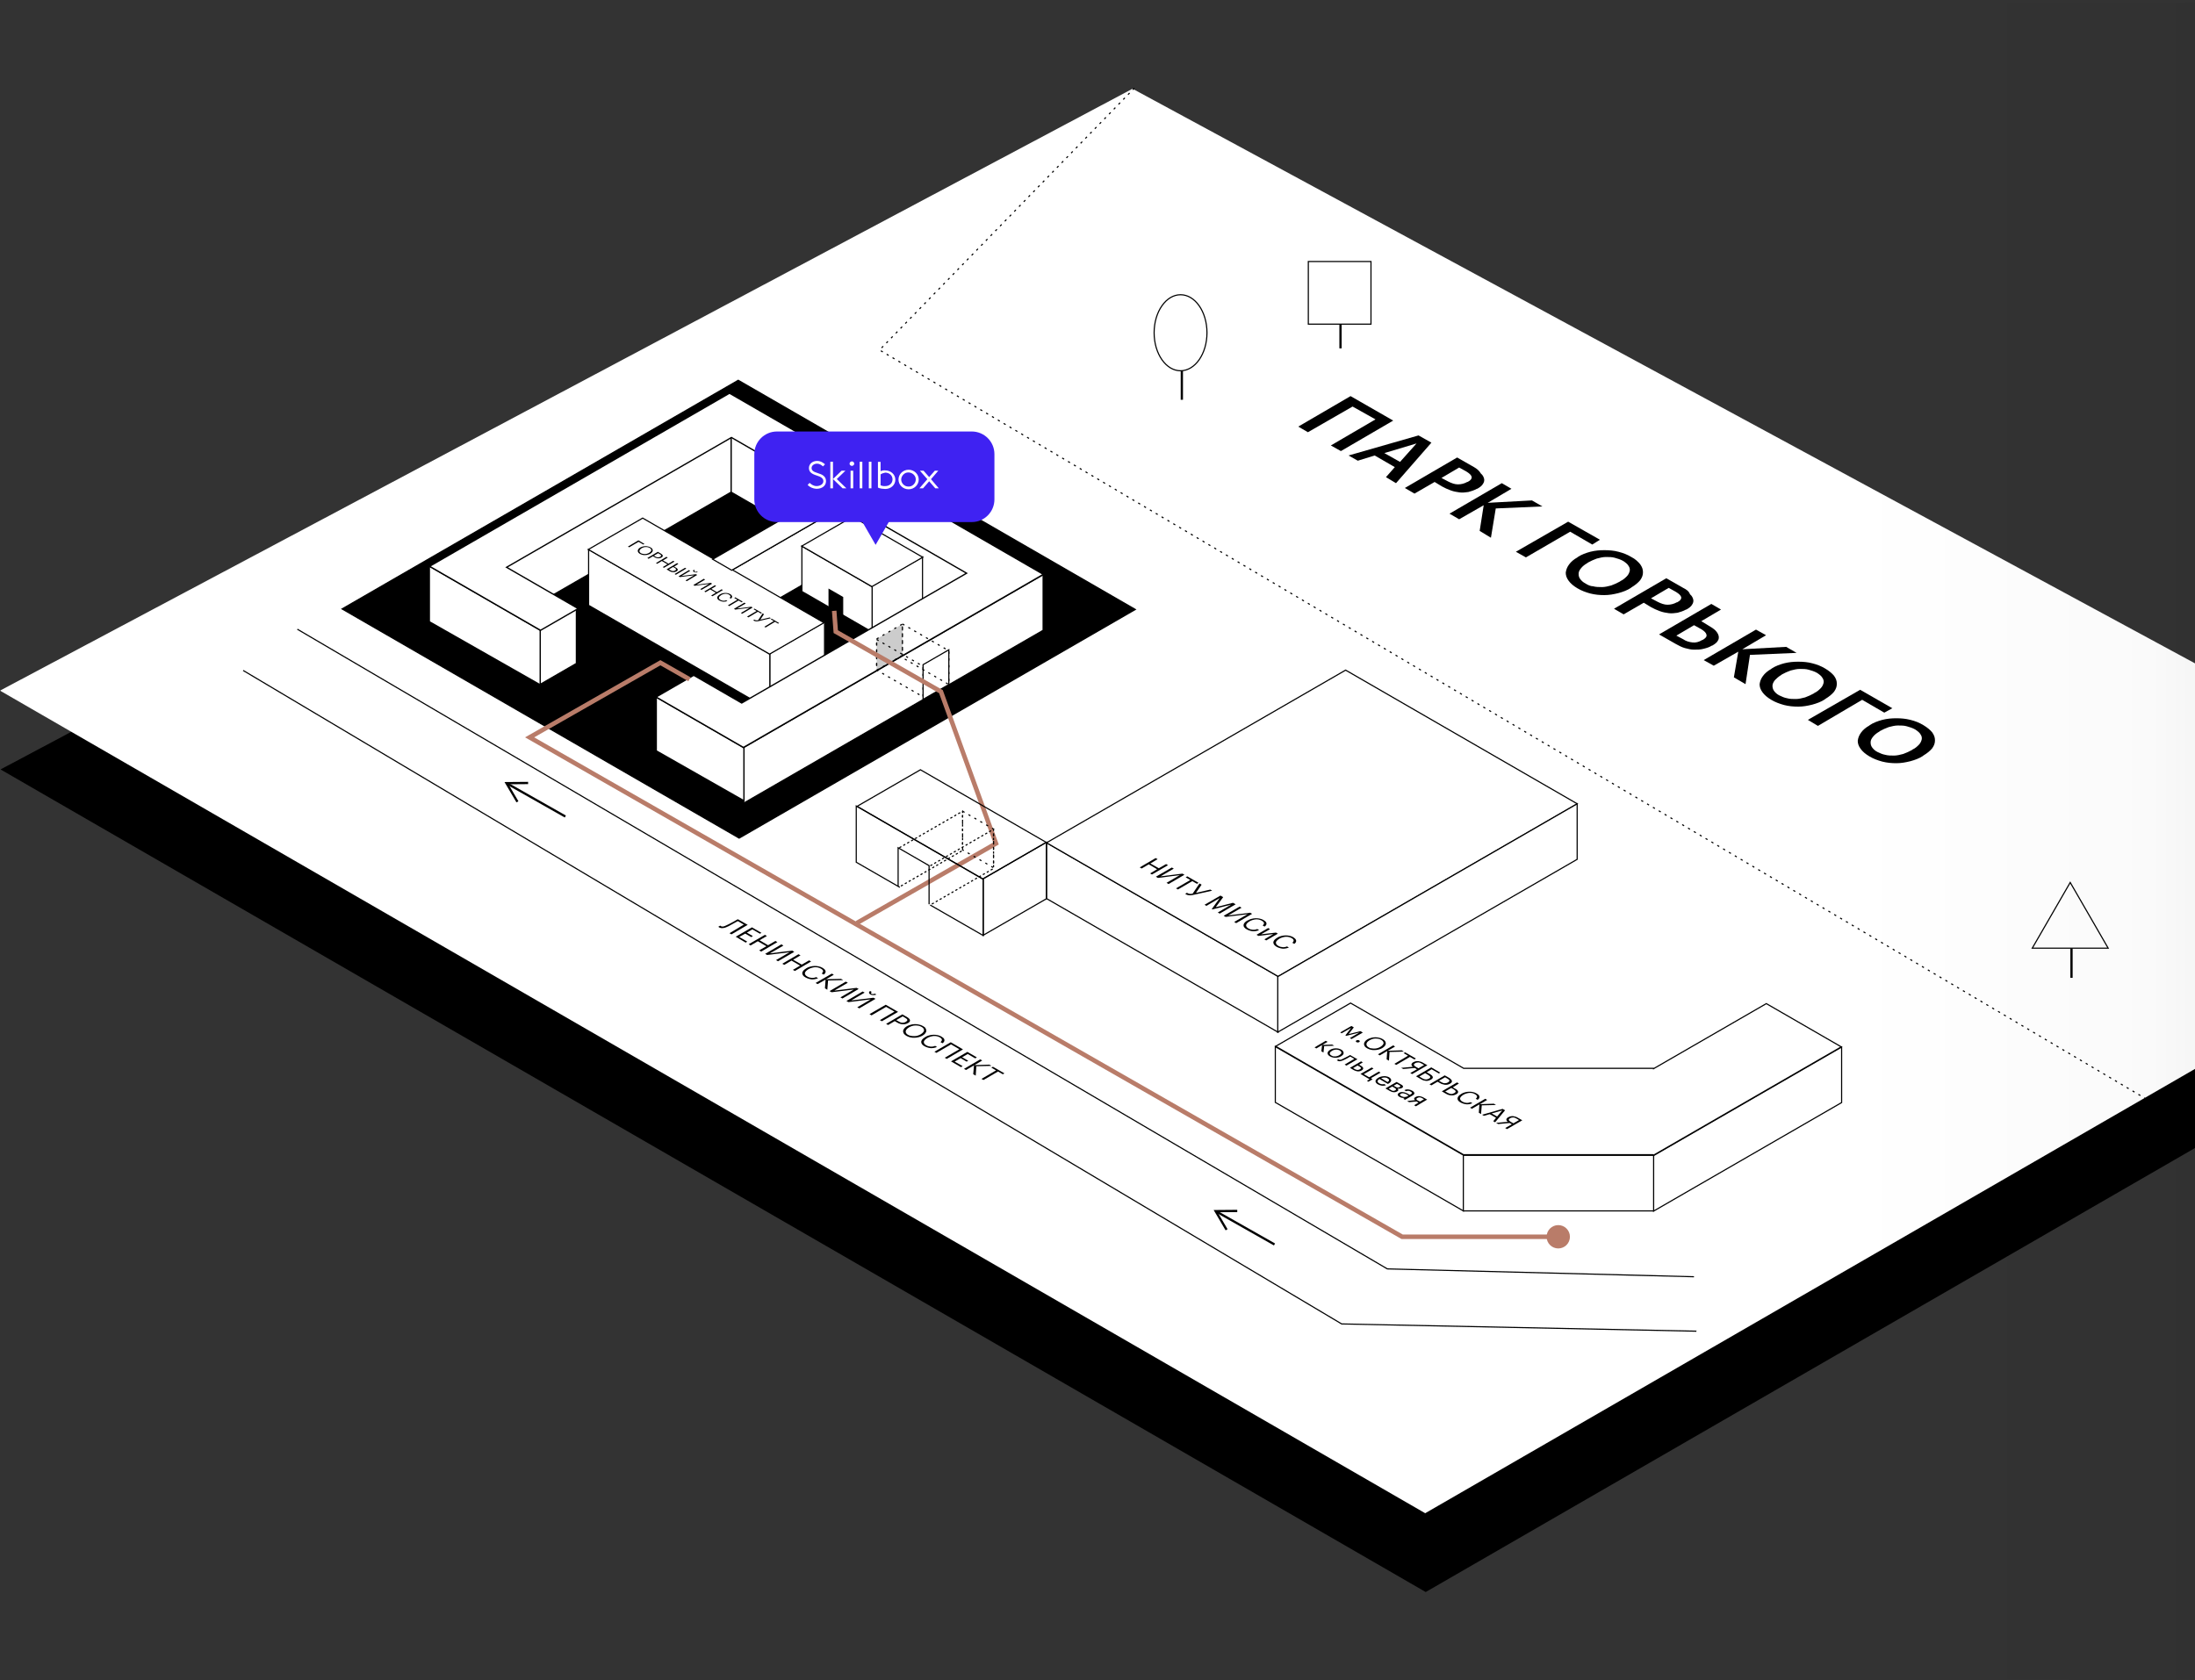<?xml version="1.0" encoding="UTF-8"?> <svg xmlns="http://www.w3.org/2000/svg" width="969" height="742" viewBox="0 0 969 742" fill="none"><rect x="0" y="0" width="969" height="742" fill="#333333" stroke="none"/> <mask id="mask0" mask-type="alpha" maskUnits="userSpaceOnUse" x="0" y="0" width="1135" height="742"> <path d="M0 20.917C0 9.871 8.954 0.917 20 0.917H1115C1126.05 0.917 1135 9.871 1135 20.917V721.917C1135 732.963 1126.05 741.917 1115 741.917H20C8.954 741.917 0 732.963 0 721.917V20.917Z" fill="#242424"></path> </mask> <g mask="url(#mask0)"> <path d="M500.198 73.986L0.231 339.769L629.395 703.016L1129.37 414.358L500.198 73.986Z" fill="black"></path> <path d="M451.746 400.19L509.805 433.71L509.805 458.334L451.746 424.814L451.746 400.19Z" fill="white" stroke="black" stroke-width="0.5"></path> <path d="M478.965 384.218L537.016 417.733L509.839 433.424L451.788 399.908L478.965 384.218Z" fill="white" stroke="black" stroke-width="0.5"></path> <path d="M499.967 39.19L0 304.973L629.164 668.22L1129.14 379.562L499.967 39.19Z" fill="white"></path> <path d="M330.08 408.401L325.728 405.917C325.232 406.193 324.681 406.469 324.185 406.8C323.689 407.076 323.193 407.352 322.642 407.629C322.091 407.905 321.541 408.236 320.99 408.457C320.328 408.788 319.777 409.009 319.392 409.119C318.951 409.174 318.62 409.174 318.29 409.009C318.235 408.954 318.18 408.898 318.125 408.898C318.069 408.843 318.069 408.843 318.014 408.788L317.959 408.733L317.133 409.23L317.188 409.285C317.188 409.285 317.243 409.34 317.298 409.395C317.298 409.45 317.353 409.45 317.408 409.506C317.739 409.671 318.069 409.782 318.4 409.837C318.731 409.892 319.116 409.837 319.502 409.782C319.888 409.726 320.218 409.616 320.604 409.45C320.99 409.285 321.375 409.119 321.706 408.954C322.036 408.788 322.422 408.567 322.808 408.346C323.193 408.125 323.579 407.96 323.91 407.739C324.295 407.518 324.626 407.352 324.901 407.187C325.232 407.021 325.507 406.856 325.728 406.745L328.372 408.291L322.036 412.101L322.918 412.597L330.08 408.401Z" fill="black"></path> <path d="M336.143 411.935L331.955 409.505L324.793 413.646L329.201 416.241L329.862 415.799L326.336 413.757L328.98 412.266L331.68 413.812L332.341 413.37L329.697 411.824L332.121 410.389L335.482 412.321L336.143 411.935Z" fill="black"></path> <path d="M343.192 416.02L342.31 415.523L339.059 417.401L335.313 415.192L338.564 413.315L337.682 412.818L330.52 416.959L331.346 417.511L334.542 415.634L338.343 417.842L335.148 419.664L336.029 420.216L343.192 416.02Z" fill="black"></path> <path d="M350.631 420.327L349.75 419.775L339.887 420.989L345.838 417.566L344.956 417.014L337.794 421.21L338.675 421.707L348.538 420.492L342.587 423.971L343.469 424.468L350.631 420.327Z" fill="black"></path> <path d="M358.071 424.578L357.189 424.081L353.939 425.958L350.137 423.805L353.388 421.873L352.506 421.376L345.344 425.572L346.225 426.069L349.421 424.192L353.222 426.4L350.027 428.277L350.908 428.774L358.071 424.578Z" fill="black"></path> <path d="M363.027 427.338C362.531 427.062 361.98 426.842 361.374 426.731C360.768 426.621 360.162 426.51 359.556 426.565C358.95 426.565 358.288 426.676 357.682 426.842C357.076 427.007 356.47 427.228 355.974 427.559L355.919 427.614C355.368 427.946 354.928 428.277 354.652 428.608C354.377 428.939 354.211 429.326 354.156 429.657C354.156 429.988 354.266 430.375 354.487 430.706C354.707 431.037 355.093 431.369 355.644 431.645C356.47 432.086 357.352 432.363 358.288 432.473C359.225 432.528 360.162 432.363 361.153 431.976L360.327 431.479C359.666 431.755 358.95 431.866 358.288 431.81C357.627 431.755 356.966 431.59 356.36 431.203C355.974 430.982 355.699 430.761 355.534 430.485C355.368 430.209 355.313 429.988 355.313 429.712C355.368 429.436 355.479 429.16 355.754 428.884C355.974 428.608 356.36 428.332 356.801 428.056L356.856 428.001C357.297 427.725 357.793 427.559 358.288 427.394C358.784 427.228 359.28 427.173 359.721 427.118C360.217 427.118 360.658 427.118 361.098 427.228C361.539 427.338 361.98 427.504 362.366 427.725C362.972 428.056 363.302 428.443 363.357 428.774C363.412 429.105 363.192 429.492 362.751 429.878L363.633 430.375C363.963 430.099 364.239 429.878 364.349 429.602C364.459 429.326 364.514 429.05 364.459 428.829C364.404 428.553 364.239 428.332 364.018 428.056C363.688 427.78 363.412 427.559 363.027 427.338Z" fill="black"></path> <path d="M372.227 432.804L371.29 432.252L364.679 432.418L368.095 430.43L367.213 429.933L360.051 434.074L360.932 434.571L364.458 432.583L364.183 436.448L365.23 437.055L365.56 432.97L372.227 432.804Z" fill="black"></path> <path d="M379.061 436.724L378.179 436.227L368.317 437.442L374.267 433.964L373.386 433.467L366.223 437.663L367.105 438.16L376.967 436.945L371.017 440.423L371.898 440.92L379.061 436.724Z" fill="black"></path> <path d="M386.498 441.086L385.616 440.589L375.754 441.804L381.704 438.325L380.823 437.829L373.66 442.024L374.542 442.521L384.404 441.307L378.454 444.785L379.335 445.282L386.498 441.086ZM386.883 439.154L386.167 438.767C385.947 438.877 385.726 438.933 385.451 438.988C385.175 438.988 384.955 438.988 384.734 438.822C384.514 438.712 384.459 438.601 384.514 438.436C384.569 438.27 384.679 438.16 384.845 438.049L384.128 437.608C383.963 437.718 383.798 437.829 383.743 437.994C383.633 438.105 383.633 438.27 383.633 438.381C383.633 438.546 383.688 438.657 383.798 438.767C383.908 438.877 384.018 438.988 384.184 439.098C384.349 439.209 384.569 439.264 384.79 439.319C385.01 439.374 385.23 439.43 385.506 439.43C385.726 439.43 386.002 439.43 386.222 439.374C386.498 439.319 386.718 439.264 386.883 439.154Z" fill="black"></path> <path d="M396.472 446.828L391.018 443.681L383.855 447.821L384.737 448.374L391.183 444.619L394.875 446.717L388.428 450.471L389.31 450.968L396.472 446.828Z" fill="black"></path> <path d="M395.646 450.471L398.511 448.815L399.723 449.533C400.219 449.809 400.495 450.085 400.55 450.361C400.605 450.637 400.385 450.913 399.889 451.244H399.834C399.393 451.52 398.897 451.631 398.401 451.631C397.905 451.631 397.354 451.465 396.858 451.134L395.646 450.471ZM400.385 449.091L398.346 447.932L391.184 452.128L392.065 452.624L394.985 450.913L396.142 451.575C396.473 451.796 396.858 451.962 397.244 452.072C397.63 452.183 398.016 452.293 398.401 452.293C398.787 452.348 399.228 452.293 399.613 452.238C399.999 452.183 400.385 452.017 400.77 451.796H400.825C401.211 451.575 401.431 451.355 401.597 451.134C401.707 450.913 401.762 450.692 401.707 450.416C401.652 450.195 401.487 449.974 401.266 449.754C400.991 449.478 400.715 449.312 400.385 449.091Z" fill="black"></path> <path d="M400.879 456.986C400.493 456.765 400.218 456.544 400.053 456.268C399.887 455.992 399.777 455.716 399.832 455.44C399.832 455.164 399.942 454.888 400.218 454.557C400.438 454.281 400.769 454.005 401.21 453.729L401.265 453.673C401.705 453.397 402.146 453.232 402.642 453.066C403.138 452.9 403.579 452.845 404.075 452.845C404.57 452.845 405.066 452.845 405.507 452.956C406.003 453.066 406.444 453.232 406.829 453.453C407.27 453.673 407.546 453.949 407.711 454.226C407.876 454.502 407.931 454.778 407.931 455.054C407.876 455.33 407.766 455.606 407.49 455.882C407.27 456.158 406.94 456.434 406.554 456.655L406.499 456.71C406.058 456.986 405.617 457.152 405.121 457.317C404.625 457.483 404.185 457.538 403.689 457.538C403.193 457.538 402.752 457.538 402.256 457.428C401.705 457.372 401.265 457.207 400.879 456.986ZM407.49 453.121C406.94 452.79 406.389 452.569 405.783 452.459C405.176 452.293 404.515 452.238 403.909 452.238C403.248 452.238 402.642 452.348 402.036 452.514C401.43 452.68 400.879 452.9 400.328 453.177L400.273 453.232C399.777 453.508 399.391 453.839 399.116 454.226C398.84 454.557 398.73 454.943 398.675 455.33C398.675 455.716 398.785 456.047 399.006 456.434C399.281 456.82 399.667 457.152 400.163 457.428C400.714 457.704 401.265 457.98 401.871 458.09C402.477 458.201 403.138 458.311 403.744 458.256C404.405 458.256 405.011 458.145 405.617 457.98C406.223 457.814 406.774 457.593 407.27 457.317L407.325 457.262C407.821 456.986 408.207 456.655 408.482 456.268C408.758 455.937 408.923 455.551 408.923 455.164C408.923 454.778 408.813 454.446 408.592 454.06C408.427 453.729 408.041 453.397 407.49 453.121Z" fill="black"></path> <path d="M415.535 457.704C415.039 457.428 414.488 457.207 413.882 457.097C413.276 456.986 412.67 456.876 412.063 456.931C411.457 456.931 410.796 457.042 410.19 457.207C409.584 457.373 408.978 457.594 408.482 457.925L408.427 457.98C407.876 458.311 407.435 458.643 407.16 458.974C406.884 459.305 406.719 459.692 406.664 460.023C406.664 460.354 406.774 460.741 406.995 461.072C407.215 461.403 407.601 461.734 408.152 462.011C408.978 462.452 409.86 462.728 410.796 462.839C411.733 462.894 412.67 462.728 413.661 462.342L412.835 461.845C412.174 462.121 411.457 462.231 410.796 462.176C410.135 462.121 409.474 461.955 408.868 461.569C408.482 461.348 408.207 461.127 408.041 460.851C407.876 460.575 407.821 460.354 407.821 460.078C407.876 459.802 407.986 459.526 408.262 459.25C408.482 458.974 408.868 458.698 409.309 458.422L409.364 458.367C409.805 458.091 410.3 457.925 410.796 457.759C411.292 457.594 411.788 457.538 412.229 457.483C412.725 457.483 413.165 457.483 413.606 457.594C414.047 457.704 414.488 457.87 414.818 458.035C415.424 458.367 415.755 458.753 415.81 459.084C415.865 459.416 415.645 459.802 415.204 460.189L416.085 460.685C416.416 460.465 416.692 460.189 416.802 459.913C416.912 459.636 416.967 459.36 416.912 459.14C416.857 458.864 416.692 458.587 416.471 458.367C416.196 458.201 415.92 457.925 415.535 457.704Z" fill="black"></path> <path d="M425.121 463.391L419.722 460.244L412.504 464.44L413.386 464.936L419.832 461.182L423.523 463.335L417.077 467.09L417.959 467.587L425.121 463.391Z" fill="black"></path> <path d="M431.237 466.924L427.05 464.495L419.832 468.691L424.24 471.23L424.956 470.789L421.43 468.801L424.074 467.255L426.719 468.801L427.435 468.414L424.736 466.869L427.215 465.433L430.521 467.365L431.237 466.924Z" fill="black"></path> <path d="M437.738 470.678L436.746 470.126L430.19 470.347L433.606 468.304L432.724 467.807L425.562 472.003L426.443 472.5L429.97 470.457L429.639 474.377L430.741 474.984L431.016 470.844L437.738 470.678Z" fill="black"></path> <path d="M443.415 473.991L438.346 471.065L437.63 471.451L439.724 472.666L433.277 476.42L434.159 476.917L440.605 473.163L442.699 474.378L443.415 473.991Z" fill="black"></path> <path d="M500.756 38.917L388.273 154.554L946.859 484.946" stroke="black" stroke-width="0.5" stroke-dasharray="1 2"></path> <path d="M462 372.172L564.198 431.177L564.198 455.801L462 396.796L462 372.172Z" fill="white" stroke="black" stroke-width="0.5"></path> <path d="M594.037 295.917L696.266 354.939L564.229 431.17L462 372.149L594.037 295.917Z" fill="white" stroke="black" stroke-width="0.5"></path> <path d="M564.075 431.273L696.25 354.962L696.25 379.47L564.075 455.782L564.075 431.273Z" fill="white" stroke="black" stroke-width="0.5"></path> <path d="M563 462.172L646 510.092L646 534.716L563 486.796L563 462.172Z" fill="white" stroke="black" stroke-width="0.5"></path> <path d="M729.999 510.289L812.999 462.369L812.999 486.878L729.999 534.798L729.999 510.289Z" fill="white" stroke="black" stroke-width="0.5"></path> <path d="M325.897 167.917L501.203 269.13L326.305 370.108L150.999 268.894L325.897 167.917Z" fill="black" stroke="black" stroke-width="0.5"></path> <path d="M238.492 277.88L254.43 268.678L254.43 292.961L238.492 302.163L238.492 277.88Z" fill="white" stroke="black" stroke-width="0.5"></path> <path d="M322.732 192.819L427.465 253.287L427.465 277.754L322.732 217.286L322.732 192.819Z" fill="white" stroke="black" stroke-width="0.5"></path> <path d="M328.306 330.133L460.48 253.822L460.48 278.331L328.306 354.642L328.306 330.133Z" fill="white" stroke="black" stroke-width="0.5"></path> <path d="M222.552 250.192L322.731 192.353L322.731 217.309L222.552 275.148L222.552 250.192Z" fill="white" stroke="black" stroke-width="0.5"></path> <path fill-rule="evenodd" clip-rule="evenodd" d="M289.717 307.864L328.423 330.211L328.422 353.588L289.717 331.558V307.864ZM238.488 278.287V302.402L189.537 274.54V250.025L238.488 278.287Z" fill="white"></path> <path d="M328.421 330.215L328.563 329.966L328.707 330.049V330.215H328.421ZM289.715 307.868H289.429V307.372L289.858 307.619L289.715 307.868ZM328.42 353.592H328.706V354.084L328.279 353.84L328.42 353.592ZM289.715 331.562L289.573 331.811L289.429 331.728V331.562H289.715ZM238.486 278.291L238.629 278.043L238.772 278.125V278.291H238.486ZM238.486 302.406H238.772V302.898L238.344 302.654L238.486 302.406ZM189.535 274.544L189.393 274.793L189.249 274.711V274.544H189.535ZM189.535 250.029H189.249V249.533L189.678 249.78L189.535 250.029ZM328.277 330.462L289.572 308.115L289.858 307.619L328.563 329.966L328.277 330.462ZM328.133 353.592L328.135 330.215H328.707L328.706 353.592H328.133ZM289.856 331.314L328.562 353.343L328.279 353.84L289.573 331.811L289.856 331.314ZM289.429 331.562V307.868H290.001V331.562H289.429ZM238.772 278.291V302.406H238.2V278.291H238.772ZM189.677 274.295L238.628 302.157L238.344 302.654L189.393 274.793L189.677 274.295ZM189.821 250.029V274.544H189.249V250.029H189.821ZM238.343 278.538L189.392 250.276L189.678 249.78L238.629 278.043L238.343 278.538Z" fill="black"></path> <path d="M319.863 253.666L373.962 222.431L373.962 246.89L319.863 278.124L319.863 253.666Z" fill="white" stroke="black" stroke-width="0.5"></path> <path d="M259.848 242.678L339.918 288.907L339.918 313.531L259.848 267.302L259.848 242.678Z" fill="white" stroke="black" stroke-width="0.5"></path> <path d="M339.92 288.561L364 274.658L364 299.167L339.92 313.069L339.92 288.561Z" fill="white" stroke="black" stroke-width="0.5"></path> <path d="M384.997 258.765L407.25 245.917L407.25 265.793L384.997 278.641L384.997 258.765Z" fill="white" stroke="black" stroke-width="0.5"></path> <path d="M353.997 241.209L384.997 259.107L384.997 279.076L353.997 261.178L353.997 241.209Z" fill="white" stroke="black" stroke-width="0.5"></path> <path d="M365.997 260.314L371.997 263.779L371.997 271.571L365.997 268.106L365.997 260.314Z" fill="black" stroke="black" stroke-width="0.5"></path> <path d="M376.373 228.194L407.352 246.08L384.911 259.036L353.933 241.151L376.373 228.194Z" fill="white" stroke="black" stroke-width="0.5"></path> <path fill-rule="evenodd" clip-rule="evenodd" d="M460.586 253.623L322.042 173.634L189.653 250.068L238.617 278.339L255.23 268.748L223.636 250.507L322.908 193.192L426.712 253.123L327.439 310.439L306.246 298.202L289.634 307.793L328.197 330.057L460.586 253.623Z" fill="white"></path> <path d="M322.04 173.636L321.897 173.388L322.04 173.305L322.183 173.388L322.04 173.636ZM460.584 253.625L460.727 253.377L461.156 253.625L460.727 253.873L460.584 253.625ZM189.651 250.071L189.508 250.319L189.079 250.071L189.508 249.823L189.651 250.071ZM238.615 278.341L238.758 278.588L238.615 278.671L238.472 278.588L238.615 278.341ZM255.227 268.75L255.371 268.502L255.8 268.75L255.371 268.998L255.227 268.75ZM223.633 250.509L223.49 250.757L223.061 250.509L223.49 250.261L223.633 250.509ZM322.906 193.194L322.763 192.946L322.906 192.863L323.049 192.946L322.906 193.194ZM426.71 253.125L426.853 252.878L427.283 253.125L426.853 253.374L426.71 253.125ZM327.437 310.441L327.58 310.688L327.437 310.771L327.294 310.688L327.437 310.441ZM306.244 298.205L306.101 297.956L306.244 297.874L306.387 297.956L306.244 298.205ZM289.632 307.795L289.489 308.044L289.06 307.795L289.489 307.547L289.632 307.795ZM328.195 330.06L328.338 330.308L328.195 330.39L328.052 330.308L328.195 330.06ZM322.183 173.388L460.727 253.377L460.441 253.873L321.897 173.885L322.183 173.388ZM189.508 249.823L321.897 173.388L322.183 173.885L189.794 250.319L189.508 249.823ZM238.472 278.588L189.508 250.319L189.794 249.823L238.758 278.093L238.472 278.588ZM255.371 268.998L238.758 278.588L238.472 278.093L255.084 268.502L255.371 268.998ZM255.084 268.998L223.49 250.757L223.777 250.261L255.371 268.502L255.084 268.998ZM223.49 250.261L322.763 192.946L323.049 193.442L223.777 250.757L223.49 250.261ZM323.049 192.946L426.853 252.878L426.567 253.374L322.763 193.442L323.049 192.946ZM426.853 253.374L327.58 310.688L327.294 310.193L426.567 252.878L426.853 253.374ZM327.294 310.688L306.101 298.452L306.387 297.956L327.58 310.193L327.294 310.688ZM289.489 307.547L306.101 297.956L306.387 298.452L289.775 308.044L289.489 307.547ZM328.052 330.308L289.489 308.044L289.775 307.547L328.338 329.812L328.052 330.308ZM460.727 253.873L328.338 330.308L328.052 329.812L460.441 253.377L460.727 253.873Z" fill="black"></path> <path d="M283.714 228.783L363.742 274.987L339.737 288.846L259.709 242.642L283.714 228.783Z" fill="white" stroke="black" stroke-width="0.5"></path> <g clip-path="url(#clip0)"> <path d="M284.495 240.197L281.827 238.605L277.204 241.356L277.773 241.681L281.899 239.256L283.997 240.451L284.495 240.197Z" fill="black"></path> <path d="M282.965 244.288C282.717 244.143 282.539 243.998 282.432 243.817C282.325 243.636 282.254 243.455 282.29 243.274C282.29 243.093 282.396 242.912 282.539 242.695C282.681 242.514 282.894 242.333 283.179 242.152L283.214 242.116C283.499 241.935 283.783 241.826 284.104 241.718C284.424 241.609 284.708 241.573 285.028 241.573C285.348 241.573 285.668 241.573 285.953 241.645C286.273 241.718 286.558 241.826 286.806 241.971C287.091 242.116 287.269 242.297 287.376 242.478C287.482 242.659 287.518 242.84 287.518 243.021C287.482 243.202 287.411 243.383 287.233 243.564C287.091 243.745 286.878 243.926 286.629 244.071L286.593 244.107C286.309 244.288 286.024 244.397 285.704 244.505C285.384 244.614 285.099 244.65 284.779 244.65C284.459 244.65 284.175 244.65 283.855 244.578C283.499 244.541 283.214 244.433 282.965 244.288ZM287.233 241.754C286.878 241.537 286.522 241.392 286.131 241.32C285.74 241.211 285.313 241.175 284.922 241.175C284.495 241.175 284.104 241.247 283.712 241.356C283.321 241.464 282.965 241.609 282.61 241.79L282.574 241.826C282.254 242.007 282.005 242.225 281.827 242.478C281.65 242.695 281.578 242.949 281.543 243.202C281.543 243.455 281.614 243.673 281.756 243.926C281.934 244.179 282.183 244.397 282.503 244.578C282.859 244.759 283.214 244.94 283.606 245.012C283.997 245.121 284.424 245.157 284.815 245.121C285.242 245.121 285.633 245.048 286.024 244.94C286.415 244.831 286.771 244.686 287.091 244.505L287.127 244.469C287.447 244.288 287.696 244.071 287.873 243.817C288.051 243.6 288.158 243.347 288.158 243.093C288.158 242.84 288.087 242.623 287.945 242.369C287.838 242.152 287.589 241.935 287.233 241.754Z" fill="black"></path> <path d="M288.691 245.374L290.541 244.288L291.323 244.758C291.643 244.939 291.821 245.12 291.857 245.301C291.892 245.482 291.75 245.663 291.43 245.881H291.394C291.11 246.062 290.79 246.134 290.47 246.134C290.15 246.134 289.794 246.025 289.474 245.844L288.691 245.374ZM291.714 244.433L290.399 243.672L285.775 246.423L286.344 246.749L288.229 245.627L288.976 246.062C289.189 246.206 289.438 246.315 289.687 246.387C289.936 246.46 290.185 246.532 290.434 246.532C290.683 246.568 290.968 246.532 291.217 246.496C291.465 246.46 291.714 246.351 291.963 246.206H291.999C292.248 246.062 292.39 245.917 292.497 245.772C292.568 245.627 292.604 245.482 292.568 245.301C292.532 245.157 292.426 245.012 292.283 244.867C292.141 244.722 291.963 244.577 291.714 244.433Z" fill="black"></path> <path d="M297.759 247.98L297.19 247.654L295.127 248.921L292.673 247.473L294.771 246.243L294.202 245.881L289.579 248.632L290.112 248.958L292.175 247.727L294.629 249.175L292.566 250.406L293.135 250.731L297.759 247.98Z" fill="black"></path> <path d="M295.306 251.455L297.156 250.369L297.903 250.804C298.223 250.985 298.401 251.202 298.436 251.383C298.472 251.564 298.329 251.745 298.045 251.926H298.009C297.689 252.107 297.369 252.215 297.014 252.179C296.693 252.143 296.373 252.034 296.053 251.853L295.306 251.455ZM299.468 248.994L298.899 248.668L294.275 251.419L295.555 252.179C295.769 252.324 296.018 252.433 296.267 252.505C296.516 252.577 296.765 252.65 297.049 252.65C297.298 252.686 297.583 252.65 297.832 252.614C298.081 252.577 298.329 252.469 298.578 252.324H298.614C298.863 252.179 299.041 252.034 299.112 251.89C299.183 251.745 299.219 251.6 299.183 251.455C299.147 251.31 299.041 251.166 298.899 251.021C298.756 250.876 298.578 250.731 298.329 250.623L297.618 250.188L299.468 248.994ZM302.988 251.057L302.419 250.731L297.796 253.482L298.365 253.808L302.988 251.057Z" fill="black"></path> <path d="M307.791 253.88L307.222 253.555L300.856 254.351L304.697 252.071L304.163 251.745L299.54 254.496L300.109 254.822L306.475 254.025L302.634 256.306L303.203 256.632L307.791 253.88ZM308.075 252.65L307.613 252.396C307.471 252.469 307.329 252.505 307.151 252.541C306.973 252.541 306.831 252.541 306.688 252.433C306.546 252.36 306.511 252.288 306.546 252.179C306.582 252.071 306.653 251.998 306.76 251.926L306.297 251.6C306.191 251.672 306.084 251.745 306.048 251.853C305.977 251.926 305.977 252.034 305.977 252.107C305.977 252.179 306.013 252.288 306.084 252.36C306.155 252.433 306.226 252.505 306.333 252.577C306.439 252.65 306.582 252.686 306.724 252.722C306.866 252.758 307.009 252.794 307.186 252.794C307.329 252.794 307.506 252.795 307.649 252.758C307.791 252.758 307.933 252.722 308.075 252.65Z" fill="black"></path> <path d="M314.369 257.754L313.8 257.392L307.434 258.224L311.275 255.944L310.706 255.582L306.083 258.333L306.652 258.659L313.018 257.862L309.141 260.143L309.71 260.469L314.369 257.754Z" fill="black"></path> <path d="M319.135 260.541L318.566 260.216L316.468 261.483L314.049 260.035L316.147 258.768L315.578 258.442L310.919 261.193L311.488 261.519L313.551 260.288L316.005 261.736L313.942 262.967L314.511 263.292L319.135 260.541Z" fill="black"></path> <path d="M322.336 262.351C322.016 262.17 321.66 262.025 321.269 261.953C320.878 261.88 320.486 261.808 320.095 261.844C319.704 261.844 319.277 261.917 318.886 262.025C318.495 262.134 318.104 262.279 317.783 262.496L317.748 262.532C317.392 262.749 317.108 262.966 316.93 263.184C316.752 263.401 316.645 263.654 316.61 263.871C316.61 264.089 316.681 264.342 316.823 264.559C316.965 264.776 317.214 264.994 317.57 265.175C318.104 265.464 318.673 265.645 319.277 265.717C319.882 265.754 320.486 265.645 321.127 265.392L320.593 265.066C320.166 265.247 319.704 265.319 319.277 265.283C318.85 265.247 318.424 265.138 318.032 264.885C317.783 264.74 317.606 264.595 317.499 264.414C317.392 264.233 317.357 264.089 317.357 263.908C317.392 263.727 317.463 263.546 317.641 263.365C317.819 263.184 318.032 263.003 318.317 262.822L318.352 262.785C318.637 262.604 318.957 262.496 319.242 262.387C319.562 262.279 319.882 262.242 320.166 262.206C320.451 262.206 320.771 262.206 321.055 262.279C321.34 262.351 321.624 262.46 321.838 262.604C322.229 262.822 322.442 263.075 322.478 263.292C322.514 263.509 322.371 263.763 322.087 264.016L322.656 264.342C322.869 264.161 323.047 264.016 323.118 263.835C323.189 263.654 323.225 263.473 323.189 263.328C323.154 263.147 323.047 262.966 322.905 262.822C322.798 262.641 322.585 262.496 322.336 262.351Z" fill="black"></path> <path d="M327.884 265.681L324.612 263.763L324.15 264.053L325.501 264.849L321.34 267.31L321.909 267.636L326.07 265.175L327.422 265.971L327.884 265.681Z" fill="black"></path> <path d="M332.26 268.288L331.726 267.926L325.36 268.722L329.201 266.478L328.632 266.116L324.009 268.867L324.578 269.193L330.944 268.396L327.067 270.677L327.636 271.003L332.26 268.288Z" fill="black"></path> <path d="M336.385 270.677L333.077 268.759L332.651 269.012L334.002 269.808L329.806 272.27L330.375 272.632L334.571 270.134L335.923 270.931L336.385 270.677Z" fill="black"></path> <path d="M340.332 272.994L339.798 272.668L335.637 273.645L337.273 271.22L336.668 270.858L334.677 273.863C334.357 273.935 334.072 273.971 333.859 273.935C333.645 273.899 333.432 273.863 333.254 273.754C333.219 273.718 333.183 273.718 333.147 273.682C333.112 273.645 333.112 273.645 333.076 273.645L333.041 273.609L332.543 273.899L332.578 273.935C332.578 273.971 332.614 273.971 332.65 274.007C332.685 274.044 332.721 274.044 332.756 274.08C332.934 274.188 333.147 274.261 333.325 274.297C333.539 274.333 333.717 274.369 333.93 274.369C334.143 274.369 334.357 274.369 334.57 274.333C334.783 274.297 334.997 274.261 335.246 274.188L340.332 272.994Z" fill="black"></path> <path d="M343.959 275.13L340.687 273.211L340.225 273.464L341.576 274.261L337.415 276.759L337.984 277.084L342.145 274.587L343.497 275.383L343.959 275.13Z" fill="black"></path> </g> <path d="M365.271 217.722L373.672 222.572L323.016 251.818L314.616 246.968L365.271 217.722Z" fill="white" stroke="black" stroke-width="0.5"></path> <path d="M342.997 190.541H428.997C434.52 190.541 438.997 195.018 438.997 200.541V220.541C438.997 226.064 434.52 230.541 428.997 230.541H342.997C337.474 230.541 332.997 226.064 332.997 220.541V200.541C332.997 195.018 337.474 190.541 342.997 190.541Z" fill="#3F22F2"></path> <path d="M414.441 215.64H412.903L410.193 212.527L407.485 215.64H405.874L409.389 211.606L406.094 207.857H407.704L410.193 210.687L412.683 207.857H414.221L410.999 211.606L414.441 215.64ZM396.648 211.748C396.648 209.414 398.626 207.432 401.115 207.432C403.531 207.432 405.581 209.343 405.581 211.748C405.581 214.083 403.604 216.063 401.115 216.063C398.626 216.063 396.648 214.154 396.648 211.748ZM398.113 210.545C397.38 212.102 398.186 213.941 399.87 214.648C400.675 214.932 401.554 214.932 402.286 214.648C403.897 213.941 404.703 212.173 404.043 210.545C403.312 208.989 401.481 208.211 399.797 208.847C399.064 209.201 398.479 209.768 398.113 210.545ZM387.569 215.286V203.966H388.741V208.069C389.399 207.786 390.058 207.645 390.791 207.715C393.207 207.715 395.257 209.484 395.257 211.819C395.257 214.154 393.28 215.923 390.791 215.923C388.301 215.852 387.569 215.286 387.569 215.286ZM388.741 209.484V214.295C389.399 214.579 390.058 214.719 390.791 214.648C392.621 214.648 394.012 213.446 394.012 211.677C394.012 209.909 392.547 208.706 390.791 208.706C390.058 208.847 389.399 209.06 388.741 209.484ZM384.713 203.895V215.64H383.542V203.895H384.713ZM380.687 203.895V215.64H379.515V203.895H380.687ZM376.001 205.734C375.488 205.663 374.975 205.24 375.048 204.673C375.121 204.178 375.488 203.825 376.001 203.754C376.513 203.683 377.025 204.107 377.098 204.673C377.172 205.169 376.732 205.663 376.147 205.734C376.074 205.734 376.074 205.734 376.001 205.734ZM371.973 215.64L367.727 211.535L371.534 207.857H373.219L369.411 211.535L373.657 215.64H371.973ZM366.555 215.64V203.895H367.727V215.64H366.555ZM360.405 215.852C358.941 215.781 357.476 215.144 356.524 214.154L357.403 213.233C358.208 213.941 359.159 214.648 360.478 214.648C361.943 214.648 363.48 213.871 363.48 212.456C363.48 211.324 362.528 210.545 360.552 209.98C358.281 209.272 357.11 208.423 357.11 206.655C357.11 204.956 358.574 203.541 360.697 203.541C362.308 203.541 363.26 204.248 364.212 205.027L363.334 205.947C362.454 205.24 361.723 204.744 360.697 204.744C359.453 204.744 358.281 205.523 358.281 206.655C358.281 207.645 358.867 208.282 360.99 208.918C362.967 209.484 364.651 210.333 364.651 212.456C364.651 214.437 363.041 215.852 360.405 215.852ZM376.659 215.64H375.488V207.857H376.659V215.64Z" fill="white"></path> <path d="M386.548 240.601L392.958 229.502H380.141L386.548 240.601Z" fill="#3F22F2"></path> <path d="M407.49 293.515L418.874 286.942L418.874 302.268L407.49 308.841L407.49 293.515Z" fill="white" stroke="black" stroke-width="0.5"></path> <path opacity="0.2" d="M387.001 282.14L398.385 275.567L398.385 289.412L387.001 295.984L387.001 282.14Z" fill="black"></path> <path d="M387.001 282.14L398.385 275.567L398.385 289.412L387.001 295.984L387.001 282.14Z" stroke="black" stroke-width="0.5" stroke-dasharray="1 2"></path> <path d="M386.999 282.373L407.491 294.204L407.491 307.704L386.999 295.874L386.999 282.373Z" stroke="black" stroke-width="0.5" stroke-dasharray="1 2"></path> <path d="M398.383 275.541L418.874 287.372L418.874 302.253L398.383 290.423L398.383 275.541Z" stroke="black" stroke-width="0.5" stroke-dasharray="1 2"></path> <path d="M747.816 563.791L612.445 560.326L131.263 277.851" stroke="black" stroke-width="0.5"></path> <path d="M748.883 587.84L592.295 584.634L107.352 296.066" stroke="black" stroke-width="0.5"></path> <path d="M521.734 176.534V158.89" stroke="black"></path> <path d="M591.777 153.834V140.742" stroke="black"></path> <path d="M914.48 431.802V418.71" stroke="black"></path> <path d="M509.497 146.937C509.497 151.601 510.821 155.811 512.947 158.847C515.073 161.885 517.982 163.727 521.164 163.727C524.347 163.727 527.256 161.885 529.382 158.847C531.508 155.811 532.831 151.601 532.831 146.937C532.831 142.273 531.508 138.063 529.382 135.027C527.256 131.99 524.347 130.147 521.164 130.147C517.982 130.147 515.073 131.99 512.947 135.027C510.821 138.063 509.497 142.273 509.497 146.937Z" fill="white" stroke="black" stroke-width="0.5"></path> <path d="M930.672 418.707L913.914 389.684L897.157 418.707H930.672Z" fill="white" stroke="black" stroke-width="0.5"></path> <path d="M249.575 360.56L223.985 346.063" stroke="black"></path> <path d="M228.429 354.068L223.586 345.835L233.137 345.757" stroke="black"></path> <path d="M562.64 549.536L537.05 535.04" stroke="black"></path> <path d="M541.49 543.048L536.648 534.815L546.198 534.737" stroke="black"></path> <path d="M577.569 115.479H605.23V143.14H577.569V115.479Z" fill="white" stroke="black" stroke-width="0.5"></path> <rect x="646" y="510.183" width="84" height="24.534" fill="white" stroke="black" stroke-width="0.5"></rect> <path fill-rule="evenodd" clip-rule="evenodd" d="M646.142 471.761L596.219 442.938L563.148 462.031L646.045 509.891L729.692 509.891L730.025 510.083L812.832 462.274L779.759 443.179L730 471.907V471.761H646.142Z" fill="white"></path> <path d="M596.219 442.938L596.344 442.721L596.219 442.649L596.094 442.721L596.219 442.938ZM646.142 471.761L646.017 471.977L646.075 472.011H646.142V471.761ZM563.148 462.031L563.023 461.814L562.648 462.031L563.023 462.247L563.148 462.031ZM646.045 509.891L645.92 510.108L645.978 510.141H646.045V509.891ZM729.692 509.891L729.817 509.675L729.759 509.641H729.692V509.891ZM730.025 510.083L729.9 510.3L730.025 510.372L730.15 510.3L730.025 510.083ZM812.832 462.274L812.957 462.491L813.332 462.274L812.957 462.058L812.832 462.274ZM779.759 443.179L779.884 442.963L779.759 442.891L779.634 442.963L779.759 443.179ZM730 471.907H729.75V472.34L730.125 472.124L730 471.907ZM730 471.761H730.25V471.511H730V471.761ZM596.094 443.154L646.017 471.977L646.267 471.544L596.344 442.721L596.094 443.154ZM563.273 462.247L596.344 443.154L596.094 442.721L563.023 461.814L563.273 462.247ZM646.17 509.675L563.273 461.814L563.023 462.247L645.92 510.108L646.17 509.675ZM729.692 509.641L646.045 509.641V510.141L729.692 510.141V509.641ZM729.567 510.108L729.9 510.3L730.15 509.867L729.817 509.675L729.567 510.108ZM730.15 510.3L812.957 462.491L812.707 462.058L729.9 509.867L730.15 510.3ZM812.957 462.058L779.884 442.963L779.634 443.396L812.707 462.491L812.957 462.058ZM779.634 442.963L729.875 471.691L730.125 472.124L779.884 443.396L779.634 442.963ZM730.25 471.907V471.761H729.75V471.907H730.25ZM730 471.511H646.142V472.011H730V471.511Z" fill="black"></path> <path d="M687.908 546.142L618.987 546.142L233.812 325.6L291.536 292.646L304.37 299.971" stroke="#B97C69" stroke-width="2"></path> <path d="M378.233 407.603L439.688 372.464L415.379 305.411L368.962 278.928L368.26 269.736" stroke="#B97C69" stroke-width="2"></path> <path d="M687.906 540.99C690.751 540.99 693.058 543.297 693.058 546.142C693.058 548.987 690.751 551.294 687.906 551.294C685.06 551.294 682.754 548.987 682.754 546.142C682.754 543.297 685.06 540.99 687.906 540.99Z" fill="#B97C69"></path> <path d="M434.056 388.057L461.976 371.938L461.976 396.865L434.056 412.984L434.056 388.057Z" stroke="black" stroke-width="0.5"></path> <path d="M397.029 374.348L424.944 358.232V375.55L397.029 391.668" stroke="black" stroke-width="0.5" stroke-dasharray="1 1"></path> <path d="M410.69 382.314L438.605 366.196V383.515L410.69 399.633" stroke="black" stroke-width="0.5" stroke-dasharray="1 1"></path> <path d="M410.645 399.655L434.054 413.113V388.287L378.001 355.924V380.75L397.243 391.835" stroke="black" stroke-width="0.5"></path> <path d="M396.486 391.427V374.364L410.147 382.251V399.314" stroke="black" stroke-width="0.5"></path> <path d="M424.944 358.227L438.605 366.114L438.605 383.176L424.944 375.289L424.944 358.227Z" stroke="black" stroke-width="0.5" stroke-dasharray="1 2"></path> <path d="M406.333 339.917L461.851 371.97L433.873 388.123L378.356 356.07L406.333 339.917Z" stroke="black" stroke-width="0.5"></path> <path d="M615.037 185.724L596.215 174.917L573.133 188.381L577.394 190.861L597.103 179.523L607.224 185.192L587.515 196.708L591.954 199.188L615.037 185.724Z" fill="black"></path> <path d="M611.13 200.074L625.335 195.822L618.055 203.971L611.13 200.074ZM631.905 195.468L626.223 192.279L595.328 201.137L599.411 203.44L606.869 201.137L615.747 206.274L611.841 210.703L616.28 213.361L631.905 195.468Z" fill="black"></path> <path d="M636.345 211.058L644.158 206.451L647.354 208.223C648.774 209.109 649.485 209.818 649.662 210.526C649.84 211.235 649.307 212.121 647.887 212.829H647.709C646.466 213.538 645.046 213.892 643.625 213.892C642.205 213.892 640.784 213.361 639.364 212.652L636.345 211.058ZM650.728 206.274L643.27 202.022L620.188 215.487L624.449 217.967L633.327 212.829L636.523 214.778C637.766 215.487 639.009 216.018 640.429 216.55C641.85 217.081 643.093 217.258 644.335 217.435C645.578 217.613 646.999 217.435 648.242 217.258C649.485 216.904 650.728 216.55 651.97 215.841H652.148C653.391 215.132 654.279 214.424 654.634 213.715C655.167 213.006 655.344 212.121 655.167 211.412C654.989 210.703 654.634 209.818 653.746 209.109C653.036 207.869 651.97 206.983 650.728 206.274Z" fill="black"></path> <path d="M680.911 223.636L676.294 220.979L656.763 222.042L667.239 215.841L662.977 213.361L639.895 226.825L644.156 229.306L654.987 223.105L653.212 234.443L658.183 237.455L660.314 224.522L680.911 223.636Z" fill="black"></path> <path d="M706.302 238.341L692.275 230.368L669.192 243.655L673.631 246.136L693.162 234.797L702.928 240.466L706.302 238.341Z" fill="black"></path> <path d="M699.911 257.651C698.846 257.12 698.136 256.411 697.603 255.702C697.07 254.994 696.893 254.285 696.893 253.399C696.893 252.513 697.248 251.805 697.958 250.919C698.668 250.033 699.556 249.325 700.799 248.616L700.977 248.439C702.22 247.73 703.462 247.199 704.883 246.667C706.303 246.313 707.546 245.959 708.967 245.959C710.387 245.959 711.63 245.959 712.873 246.313C714.116 246.667 715.359 247.021 716.602 247.73C717.667 248.439 718.555 249.147 718.91 249.856C719.443 250.565 719.62 251.451 719.443 252.159C719.265 252.868 718.91 253.754 718.2 254.462C717.49 255.171 716.602 256.057 715.359 256.588L715.181 256.765C713.938 257.474 712.696 258.005 711.275 258.537C709.855 258.891 708.612 259.246 707.191 259.246C705.771 259.246 704.528 259.246 703.285 258.891C702.22 258.891 700.977 258.36 699.911 257.651ZM720.153 245.959C718.377 244.896 716.602 244.187 714.471 243.655C712.518 243.124 710.387 242.947 708.257 242.947C706.126 242.947 704.173 243.124 702.042 243.655C700.089 244.187 698.136 244.896 696.538 245.959L696.36 246.136C694.762 247.021 693.519 248.084 692.631 249.325C691.744 250.565 691.388 251.628 691.211 252.868C691.211 254.108 691.566 255.171 692.454 256.411C693.342 257.651 694.585 258.714 696.36 259.777C698.136 260.84 700.089 261.549 702.042 262.08C704.173 262.612 706.126 262.789 708.257 262.789C710.387 262.789 712.34 262.435 714.471 261.903C716.424 261.372 718.377 260.663 719.975 259.6L720.153 259.423C721.929 258.36 723.171 257.297 724.059 256.234C724.947 254.994 725.302 253.931 725.302 252.691C725.302 251.451 724.947 250.388 724.059 249.147C723.171 248.084 721.929 246.844 720.153 245.959Z" fill="black"></path> <path d="M728.852 264.206L736.664 259.6L739.86 261.372C741.281 262.257 741.991 262.966 742.169 263.675C742.346 264.383 741.813 265.269 740.393 265.978H740.215C738.973 266.686 737.552 267.041 736.132 267.041C734.711 267.041 733.291 266.509 731.87 265.801L728.852 264.206ZM743.056 259.6L735.599 255.348L712.516 268.812L716.778 271.293L725.656 266.155L728.852 268.104C730.095 268.812 731.338 269.344 732.758 269.875C734.178 270.407 735.421 270.584 736.664 270.761C737.907 270.938 739.328 270.761 740.571 270.584C741.813 270.23 743.056 269.875 744.299 269.167H744.477C745.72 268.458 746.608 267.749 746.963 267.041C747.495 266.332 747.673 265.446 747.495 264.738C747.318 264.029 746.963 263.143 746.075 262.435C745.542 261.017 744.477 260.309 743.056 259.6Z" fill="black"></path> <path d="M740.038 280.682L747.85 276.076L751.046 277.847C752.467 278.733 753.177 279.442 753.355 280.328C753.532 281.214 752.822 281.922 751.579 282.631H751.402C749.981 283.517 748.561 283.871 747.14 283.694C745.72 283.517 744.299 283.162 743.056 282.277L740.038 280.682ZM759.747 269.167L755.485 266.686L732.403 280.151L739.86 284.402C741.103 285.111 742.524 285.82 743.767 286.174C745.187 286.528 746.43 286.883 747.85 286.883C749.271 286.883 750.514 286.883 751.934 286.528C753.355 286.174 754.598 285.82 755.663 285.111H755.841C757.083 284.402 757.971 283.694 758.326 282.985C758.859 282.277 758.859 281.391 758.681 280.682C758.504 279.973 757.971 279.088 757.261 278.379C756.551 277.67 755.485 276.962 754.243 276.253L751.046 274.304L759.747 269.167Z" fill="black"></path> <path d="M793.129 288.3L788.513 285.643L769.159 286.706L779.635 280.505L775.196 278.025L752.113 291.489L756.552 293.969L767.383 287.769L765.43 299.107L770.579 302.119L772.533 289.186L793.129 288.3Z" fill="black"></path> <path d="M785.493 307.079C784.428 306.548 783.717 305.839 783.185 305.131C782.652 304.422 782.474 303.536 782.474 302.827C782.474 302.119 782.829 301.233 783.54 300.347C784.25 299.639 785.138 298.753 786.381 298.044L786.558 297.867C787.801 297.158 789.044 296.627 790.464 296.095C791.885 295.741 793.128 295.387 794.548 295.387C795.969 295.387 797.212 295.387 798.455 295.741C799.698 296.095 800.94 296.45 802.183 297.158C803.249 297.867 804.136 298.576 804.492 299.284C805.024 299.993 805.202 300.879 805.024 301.587C804.847 302.296 804.492 303.182 803.781 303.89C803.071 304.599 802.183 305.485 800.94 306.016L800.763 306.194C799.52 306.902 798.277 307.434 796.857 307.965C795.436 308.319 794.193 308.674 792.773 308.674C791.352 308.674 790.109 308.674 788.866 308.319C787.801 308.142 786.558 307.611 785.493 307.079ZM805.735 295.21C803.959 294.147 802.183 293.438 800.053 292.906C798.1 292.375 795.969 292.198 793.838 292.198C791.707 292.198 789.754 292.375 787.624 292.906C785.67 293.438 783.717 294.147 782.119 295.21L781.942 295.387C780.344 296.273 779.101 297.335 778.213 298.576C777.325 299.816 776.97 300.879 776.792 302.119C776.792 303.359 777.148 304.422 778.035 305.662C778.923 306.902 780.166 307.965 781.942 309.028C783.717 310.091 785.67 310.8 787.624 311.331C789.754 311.863 791.707 312.04 793.838 312.04C795.969 312.04 797.922 311.686 800.053 311.154C802.006 310.623 803.959 309.914 805.557 308.851L805.735 308.674C807.51 307.611 808.753 306.548 809.641 305.485C810.529 304.245 810.884 303.182 810.884 301.942C810.884 300.702 810.529 299.639 809.641 298.398C808.753 297.335 807.51 296.273 805.735 295.21Z" fill="black"></path> <path d="M835.385 312.749L821.18 304.599L798.098 317.886L802.537 320.544L822.068 309.028L831.834 314.697L835.385 312.749Z" fill="black"></path> <path d="M828.817 332.059C827.752 331.527 827.042 330.819 826.509 330.11C825.976 329.401 825.799 328.693 825.799 327.807C825.799 326.921 826.154 326.212 826.864 325.327C827.574 324.441 828.462 323.732 829.705 323.024L829.882 322.846C831.125 322.138 832.368 321.606 833.789 321.075C835.209 320.72 836.452 320.366 837.873 320.366C839.293 320.366 840.536 320.366 841.779 320.72C843.022 321.075 844.265 321.429 845.508 322.138C846.573 322.846 847.461 323.555 847.816 324.264C848.349 324.972 848.526 325.858 848.349 326.567C848.171 327.275 847.816 328.161 847.106 328.87C846.395 329.579 845.508 330.464 844.265 330.996L844.087 331.173C842.844 331.882 841.601 332.413 840.181 332.945C838.76 333.299 837.518 333.653 836.097 333.653C834.677 333.653 833.434 333.653 832.191 333.299C831.125 333.122 829.882 332.59 828.817 332.059ZM849.059 320.189C847.283 319.126 845.508 318.417 843.377 317.886C841.246 317.354 839.293 317.177 837.162 317.177C835.032 317.177 833.079 317.354 830.948 317.886C828.995 318.417 827.042 319.126 825.444 320.189L825.266 320.366C823.668 321.252 822.425 322.315 821.537 323.555C820.649 324.795 820.294 325.858 820.117 327.098C820.117 328.338 820.472 329.401 821.36 330.642C822.247 331.882 823.49 332.945 825.266 334.008C827.042 335.071 828.995 335.779 830.948 336.311C833.079 336.842 835.032 337.019 837.162 337.019C839.293 337.019 841.246 336.665 843.377 336.134C845.33 335.602 847.283 334.893 848.881 333.83L849.059 333.653C850.834 332.59 852.077 331.527 852.965 330.464C853.853 329.224 854.208 328.161 854.208 326.921C854.208 325.681 853.853 324.618 852.965 323.378C852.077 322.315 850.834 321.252 849.059 320.189Z" fill="black"></path> <path d="M515.633 382.056L514.767 381.569L511.575 383.408L507.841 381.298L511.033 379.404L510.168 378.917L503.133 383.03L503.999 383.517L507.137 381.677L510.817 383.841L507.732 385.681L508.544 386.168L515.633 382.056Z" fill="black"></path> <path d="M522.886 386.276L522.02 385.789L512.334 386.98L518.178 383.571L517.312 383.084L510.277 387.142L511.143 387.683L520.829 386.439L514.985 389.848L515.851 390.389L522.886 386.276Z" fill="black"></path> <path d="M529.109 389.848L524.131 386.98L523.427 387.413L525.484 388.603L519.152 392.283L520.018 392.77L526.349 389.09L528.406 390.281L529.109 389.848Z" fill="black"></path> <path d="M535.113 393.311L534.301 392.824L527.97 394.285L530.459 390.66L529.539 390.119L526.509 394.61C526.022 394.718 525.589 394.772 525.264 394.718C524.939 394.664 524.615 394.61 524.344 394.448C524.29 394.394 524.236 394.394 524.182 394.34C524.128 394.285 524.128 394.285 524.073 394.285L524.019 394.231L523.262 394.664L523.316 394.718C523.316 394.772 523.37 394.772 523.424 394.827C523.478 394.881 523.532 394.881 523.586 394.935C523.857 395.097 524.182 395.205 524.452 395.259C524.777 395.314 525.047 395.368 525.372 395.368C525.697 395.368 526.022 395.314 526.346 395.259C526.671 395.205 526.996 395.151 527.374 395.043L535.113 393.311Z" fill="black"></path> <path d="M545.503 399.318L544.312 398.668L536.682 400.616L539.983 396.179L538.793 395.476L531.758 399.534L532.57 400.021L538.468 396.558L534.951 401.428L535.221 401.59L543.5 399.48L537.602 402.943L538.468 403.43L545.503 399.318Z" fill="black"></path> <path d="M552.754 403.539L551.888 403.052L542.201 404.242L548.1 400.833L547.234 400.346L540.199 404.405L541.065 404.892L550.751 403.701L544.853 407.11L545.719 407.652L552.754 403.539Z" fill="black"></path> <path d="M557.735 406.244C557.248 405.974 556.707 405.757 556.112 405.649C555.516 405.541 554.921 405.433 554.326 405.487C553.731 405.487 553.081 405.595 552.486 405.757C551.891 405.92 551.296 406.136 550.809 406.461H550.7C550.159 406.786 549.726 407.11 549.456 407.435C549.185 407.76 549.023 408.138 548.969 408.463C548.969 408.788 549.023 409.167 549.293 409.491C549.51 409.816 549.889 410.141 550.43 410.411C551.242 410.844 552.107 411.115 553.027 411.223C553.947 411.277 554.867 411.115 555.841 410.736L555.029 410.249C554.38 410.519 553.677 410.628 553.027 410.573C552.378 410.519 551.729 410.357 551.133 409.978C550.754 409.762 550.484 409.545 550.322 409.275C550.159 409.004 550.105 408.788 550.105 408.517C550.159 408.247 550.267 407.976 550.538 407.705C550.754 407.435 551.133 407.164 551.566 406.894L551.62 406.84C552.053 406.569 552.54 406.407 553.027 406.244C553.514 406.082 554.001 406.028 554.434 405.974C554.921 405.974 555.354 405.974 555.787 406.082C556.22 406.19 556.653 406.353 557.032 406.569C557.627 406.894 557.952 407.273 558.006 407.597C558.06 407.922 557.843 408.301 557.41 408.679L558.276 409.167C558.601 408.896 558.872 408.679 558.98 408.409C559.088 408.138 559.142 407.868 559.088 407.651C559.034 407.381 558.872 407.164 558.655 406.894C558.384 406.677 558.06 406.461 557.735 406.244Z" fill="black"></path> <path d="M564.119 412.305L563.307 411.818L556.705 412.576L560.656 410.303L559.844 409.816L554.703 412.792L555.515 413.279L562.117 412.468L558.166 414.794L558.978 415.282L564.119 412.305Z" fill="black"></path> <path d="M570.829 413.82C570.342 413.549 569.801 413.333 569.205 413.225C568.61 413.116 568.015 413.008 567.42 413.062C566.824 413.062 566.175 413.171 565.58 413.333C564.985 413.495 564.389 413.712 563.902 414.036L563.848 414.09C563.307 414.415 562.874 414.74 562.604 415.064C562.333 415.389 562.171 415.768 562.117 416.093C562.117 416.417 562.225 416.796 562.441 417.121C562.658 417.445 563.036 417.77 563.578 418.095C564.389 418.528 565.255 418.798 566.175 418.907C567.095 418.961 568.015 418.798 568.989 418.42L568.177 417.932C567.528 418.203 566.824 418.311 566.175 418.257C565.526 418.203 564.876 418.041 564.281 417.662C563.902 417.445 563.632 417.229 563.469 416.958C563.307 416.688 563.253 416.471 563.253 416.201C563.307 415.93 563.415 415.66 563.686 415.389C563.956 415.119 564.281 414.848 564.714 414.577L564.768 414.523C565.201 414.253 565.688 414.09 566.175 413.928C566.662 413.766 567.149 413.712 567.582 413.658C568.069 413.658 568.502 413.658 568.935 413.766C569.368 413.874 569.801 414.036 570.125 414.199C570.721 414.523 571.045 414.902 571.099 415.227C571.153 415.551 570.937 415.93 570.504 416.309L571.37 416.796C571.695 416.58 571.965 416.309 572.073 416.039C572.182 415.768 572.236 415.497 572.182 415.281C572.128 415.01 571.965 414.74 571.749 414.523C571.478 414.253 571.153 414.036 570.829 413.82Z" fill="black"></path> <g clip-path="url(#clip1)"> <path d="M601.635 455.967L600.548 455.344L595.376 456.642L597.652 453.682L596.566 453.059L591.652 455.915L592.272 456.279L596.462 453.89L593.928 457.213L594.29 457.421L600.083 455.967L595.893 458.407L596.669 458.823L601.635 455.967Z" fill="black"></path> <path d="M600.031 459.446C599.876 459.342 599.669 459.29 599.41 459.29C599.152 459.29 598.997 459.342 598.79 459.446C598.635 459.55 598.531 459.654 598.531 459.809C598.531 459.965 598.635 460.069 598.79 460.173C598.945 460.277 599.152 460.329 599.41 460.329C599.669 460.329 599.876 460.277 600.031 460.173C600.186 460.069 600.29 459.965 600.29 459.809C600.29 459.654 600.186 459.55 600.031 459.446Z" fill="black"></path> <path d="M604.221 462.509C603.859 462.302 603.6 462.094 603.445 461.834C603.29 461.575 603.186 461.315 603.238 461.055C603.238 460.796 603.341 460.536 603.548 460.225C603.755 459.965 604.066 459.705 604.479 459.446L604.531 459.394C604.945 459.186 605.359 458.978 605.824 458.823C606.29 458.667 606.704 458.615 607.169 458.615C607.635 458.615 608.1 458.615 608.514 458.719C608.979 458.823 609.393 458.978 609.755 459.186C610.117 459.394 610.428 459.653 610.583 459.913C610.738 460.173 610.79 460.432 610.79 460.692C610.738 460.952 610.635 461.211 610.376 461.471C610.169 461.73 609.859 461.99 609.497 462.198L609.445 462.25C609.031 462.509 608.617 462.665 608.152 462.821C607.686 462.977 607.221 463.028 606.807 463.028C606.341 463.028 605.928 463.029 605.462 462.925C604.997 462.925 604.583 462.769 604.221 462.509ZM610.428 458.875C609.91 458.563 609.393 458.355 608.824 458.252C608.255 458.096 607.635 458.044 607.066 458.044C606.445 458.044 605.876 458.148 605.307 458.303C604.738 458.459 604.221 458.667 603.704 458.927L603.652 458.978C603.186 459.238 602.824 459.55 602.566 459.913C602.307 460.225 602.204 460.588 602.152 460.952C602.152 461.315 602.255 461.627 602.462 461.99C602.669 462.353 603.083 462.665 603.548 462.925C604.066 463.184 604.583 463.444 605.152 463.548C605.721 463.703 606.341 463.755 606.91 463.704C607.531 463.704 608.1 463.6 608.669 463.444C609.238 463.288 609.755 463.08 610.221 462.821L610.273 462.769C610.738 462.509 611.1 462.198 611.359 461.834C611.617 461.523 611.773 461.159 611.773 460.796C611.773 460.432 611.669 460.121 611.462 459.757C611.307 459.498 610.945 459.186 610.428 458.875Z" fill="black"></path> <path d="M619.74 464.379L618.809 463.807L612.602 464.015L615.86 462.146L615.033 461.627L608.309 465.573L609.136 466.04L612.395 464.119L612.136 467.806L613.171 468.377L613.429 464.534L619.74 464.379Z" fill="black"></path> <path d="M625.064 467.442L620.305 464.69L619.633 465.054L621.599 466.196L615.547 469.779L616.374 470.246L622.426 466.715L624.392 467.857L625.064 467.442Z" fill="black"></path> <path d="M625.012 471.077C624.547 470.817 624.237 470.506 624.185 470.246C624.133 469.986 624.34 469.727 624.754 469.467H624.805C625.064 469.311 625.271 469.259 625.53 469.208C625.737 469.156 625.995 469.156 626.202 469.156C626.409 469.156 626.616 469.208 626.874 469.311C627.081 469.415 627.34 469.519 627.547 469.623L628.685 470.298L626.202 471.752L625.012 471.077ZM630.133 470.402L628.219 469.311C627.909 469.104 627.547 468.948 627.237 468.844C626.874 468.74 626.512 468.636 626.15 468.584C625.788 468.533 625.426 468.584 625.064 468.636C624.702 468.688 624.34 468.844 623.978 469.052H623.926C623.668 469.208 623.409 469.363 623.305 469.571C623.15 469.727 623.099 469.934 623.099 470.09C623.099 470.246 623.15 470.454 623.254 470.609C623.357 470.765 623.512 470.921 623.719 471.077L618.547 471.544L619.478 472.063L624.547 471.596L625.53 472.167L622.581 473.829L623.409 474.296L630.133 470.402Z" fill="black"></path> <path d="M626.566 475.386L629.152 473.88L630.548 474.711C631.066 475.023 631.376 475.282 631.376 475.594C631.428 475.853 631.221 476.113 630.807 476.321H630.755C630.341 476.58 629.928 476.684 629.462 476.684C628.997 476.684 628.531 476.528 628.066 476.269L626.566 475.386ZM635.824 473.673L631.841 471.336L625.117 475.282L627.445 476.632C627.807 476.84 628.117 476.996 628.479 477.1C628.841 477.203 629.204 477.255 629.566 477.307C629.928 477.307 630.29 477.307 630.6 477.203C630.962 477.1 631.273 476.996 631.583 476.788H631.635C631.997 476.58 632.204 476.373 632.359 476.217C632.514 476.009 632.566 475.802 632.514 475.594C632.462 475.386 632.359 475.178 632.152 474.971C631.945 474.763 631.686 474.555 631.324 474.348L629.824 473.465L631.997 472.167L635.204 474.036L635.824 473.673Z" fill="black"></path> <path d="M635.255 477.255L637.945 475.698L639.083 476.373C639.548 476.632 639.807 476.892 639.859 477.152C639.91 477.411 639.704 477.671 639.238 477.982H639.186C638.773 478.242 638.307 478.346 637.79 478.346C637.324 478.346 636.807 478.19 636.341 477.879L635.255 477.255ZM639.704 475.957L637.79 474.867L631.066 478.813L631.893 479.28L634.635 477.671L635.721 478.294C636.031 478.502 636.393 478.657 636.755 478.761C637.117 478.865 637.479 478.969 637.841 479.021C638.204 479.073 638.617 479.021 638.979 478.969C639.341 478.917 639.704 478.761 640.066 478.554H640.117C640.479 478.346 640.686 478.138 640.841 477.93C640.945 477.723 640.997 477.515 640.945 477.255C640.893 477.048 640.738 476.84 640.531 476.632C640.273 476.321 640.014 476.113 639.704 475.957Z" fill="black"></path> <path d="M637.997 481.98L640.686 480.423L641.824 481.098C642.29 481.357 642.548 481.669 642.6 481.929C642.652 482.188 642.445 482.448 642.031 482.707H641.979C641.514 482.967 641.048 483.123 640.531 483.071C640.066 483.019 639.6 482.863 639.135 482.604L637.997 481.98ZM644.048 478.45L643.221 477.982L636.497 481.929L638.41 483.019C638.721 483.227 639.083 483.382 639.445 483.486C639.807 483.59 640.169 483.694 640.583 483.694C640.945 483.746 641.359 483.694 641.721 483.642C642.083 483.59 642.445 483.434 642.807 483.227H642.859C643.221 483.019 643.479 482.811 643.583 482.604C643.686 482.396 643.738 482.188 643.686 481.98C643.635 481.773 643.479 481.565 643.273 481.357C643.066 481.15 642.807 480.942 642.445 480.786L641.359 480.163L644.048 478.45Z" fill="black"></path> <path d="M651.753 482.811C651.288 482.551 650.771 482.344 650.202 482.24C649.633 482.136 649.064 482.032 648.495 482.084C647.926 482.084 647.305 482.188 646.736 482.344C646.167 482.5 645.598 482.707 645.133 483.019L645.081 483.071C644.564 483.382 644.15 483.694 643.891 484.005C643.633 484.317 643.478 484.68 643.426 484.992C643.426 485.303 643.478 485.667 643.736 485.978C643.943 486.29 644.305 486.601 644.822 486.861C645.598 487.276 646.426 487.536 647.305 487.64C648.184 487.744 649.064 487.536 649.995 487.173L649.219 486.705C648.546 486.965 647.926 487.069 647.305 487.017C646.684 486.965 646.064 486.757 645.546 486.446C645.184 486.238 644.926 486.03 644.771 485.771C644.615 485.511 644.564 485.303 644.564 485.044C644.615 484.784 644.719 484.525 644.978 484.265C645.184 484.005 645.546 483.746 645.96 483.486L646.012 483.434C646.426 483.175 646.891 483.019 647.357 482.863C647.822 482.707 648.288 482.655 648.702 482.603C649.115 482.603 649.581 482.603 649.995 482.707C650.409 482.811 650.822 482.967 651.133 483.175C651.702 483.486 652.012 483.85 652.064 484.161C652.115 484.473 651.909 484.836 651.495 485.2L652.322 485.667C652.633 485.407 652.891 485.2 652.995 484.94C653.098 484.68 653.15 484.421 653.098 484.161C653.046 483.901 652.891 483.694 652.684 483.434C652.374 483.226 652.115 483.019 651.753 482.811Z" fill="black"></path> <path d="M660.392 487.952L659.513 487.38L653.306 487.588L656.513 485.719L655.685 485.2L648.961 489.146L649.789 489.613L653.099 487.692L652.84 491.379L653.823 491.95L654.133 488.107L660.392 487.952Z" fill="black"></path> <path d="M658.531 491.69L663.186 490.34L660.91 493.04L658.531 491.69ZM664.428 490.288L663.341 489.665L654.29 492.261L655.066 492.729L657.652 492.002L660.445 493.611L659.204 495.117L660.031 495.584L664.428 490.288Z" fill="black"></path> <path d="M666.91 495.377C666.445 495.117 666.135 494.805 666.083 494.546C666.031 494.286 666.238 494.027 666.652 493.767H666.704C666.962 493.611 667.169 493.559 667.428 493.507C667.635 493.455 667.893 493.455 668.1 493.455C668.307 493.455 668.514 493.507 668.772 493.611C668.979 493.715 669.238 493.819 669.445 493.923L670.583 494.598L668.1 496.052L666.91 495.377ZM672.031 494.702L670.117 493.611C669.807 493.404 669.445 493.248 669.135 493.144C668.772 493.04 668.41 492.936 668.048 492.884C667.686 492.832 667.324 492.884 666.962 492.936C666.6 492.988 666.238 493.144 665.876 493.352H665.824C665.566 493.507 665.307 493.663 665.204 493.871C665.048 494.027 664.997 494.234 664.997 494.39C664.997 494.546 665.048 494.754 665.152 494.909C665.255 495.065 665.41 495.221 665.617 495.377L660.445 495.844L661.376 496.363L666.445 495.896L667.428 496.467L664.479 498.128L665.307 498.596L672.031 494.702Z" fill="black"></path> <path d="M589.014 461.782L588.083 461.263L583.738 461.419L586.066 460.069L585.238 459.602L580.324 462.509L581.1 462.977L583.635 461.471L583.324 464.223L584.255 464.794L584.566 461.938L589.014 461.782Z" fill="black"></path> <path d="M587.721 466.092C587.204 465.78 586.997 465.469 587.048 465.105C587.1 464.742 587.41 464.379 587.979 464.067L588.031 464.015C588.29 463.859 588.6 463.704 588.91 463.652C589.221 463.548 589.531 463.496 589.841 463.496C590.152 463.496 590.462 463.496 590.721 463.6C591.031 463.652 591.29 463.755 591.497 463.911C591.755 464.067 591.91 464.223 592.014 464.379C592.117 464.534 592.169 464.742 592.169 464.898C592.169 465.054 592.066 465.261 591.91 465.417C591.755 465.573 591.548 465.78 591.238 465.936L591.186 465.988C590.928 466.144 590.617 466.248 590.307 466.352C589.997 466.455 589.686 466.507 589.376 466.507C589.066 466.507 588.755 466.507 588.497 466.455C588.238 466.352 587.979 466.248 587.721 466.092ZM592.169 463.548C591.807 463.34 591.445 463.184 591.031 463.08C590.617 462.977 590.204 462.925 589.738 462.925C589.324 462.925 588.859 462.977 588.445 463.08C588.031 463.184 587.617 463.34 587.255 463.548L587.204 463.6C586.841 463.807 586.583 464.015 586.376 464.275C586.169 464.534 586.066 464.794 586.066 465.054C586.066 465.313 586.117 465.573 586.324 465.78C586.479 466.04 586.738 466.248 587.1 466.455C587.462 466.663 587.824 466.819 588.238 466.923C588.652 467.027 589.066 467.079 589.531 467.079C589.945 467.079 590.41 467.027 590.824 466.923C591.238 466.819 591.652 466.663 592.014 466.455L592.066 466.404C592.428 466.196 592.686 465.936 592.893 465.729C593.1 465.469 593.152 465.209 593.152 464.95C593.152 464.69 593.048 464.43 592.893 464.223C592.79 463.963 592.531 463.755 592.169 463.548Z" fill="black"></path> <path d="M599.255 467.753L595.997 465.884C595.635 466.092 595.272 466.3 594.91 466.507C594.6 466.663 594.238 466.871 593.876 467.027C593.514 467.234 593.152 467.39 592.841 467.546C592.635 467.65 592.479 467.702 592.324 467.805C592.169 467.857 591.962 467.961 591.859 467.961C591.704 468.013 591.548 468.013 591.445 468.013C591.29 468.013 591.186 467.961 591.083 467.909C591.031 467.857 590.979 467.857 590.979 467.857L590.928 467.805L590.876 467.753L590.152 468.169L590.204 468.221C590.255 468.273 590.307 468.325 590.462 468.377C590.876 468.636 591.341 468.688 591.807 468.584C592.324 468.48 592.893 468.273 593.617 467.909C593.824 467.805 594.031 467.702 594.238 467.598C594.445 467.494 594.704 467.39 594.91 467.234C595.117 467.13 595.324 467.027 595.531 466.871C595.738 466.767 595.945 466.663 596.1 466.559L597.859 467.598L593.617 470.09L594.393 470.557L599.255 467.753Z" fill="black"></path> <path d="M597.341 471.648L599.307 470.505L600.238 471.025C600.6 471.232 600.807 471.44 600.807 471.648C600.807 471.855 600.652 472.011 600.29 472.219H600.238C599.928 472.375 599.617 472.478 599.307 472.478C598.997 472.478 598.635 472.375 598.221 472.167L597.341 471.648ZM601.635 469.103L600.859 468.688L595.945 471.544L597.6 472.53C597.859 472.686 598.117 472.79 598.428 472.894C598.738 472.998 598.997 473.05 599.307 473.102C599.617 473.153 599.876 473.102 600.186 473.05C600.497 472.998 600.807 472.894 601.066 472.686H601.117C601.376 472.53 601.583 472.375 601.686 472.167C601.79 472.011 601.841 471.803 601.79 471.648C601.738 471.492 601.635 471.284 601.479 471.128C601.324 470.973 601.117 470.817 600.859 470.661L599.979 470.142L601.635 469.103Z" fill="black"></path> <path d="M609.446 473.673L608.671 473.205L604.429 475.698L602.05 474.348L606.343 471.855L605.567 471.388L600.602 474.244L604.584 476.58L603.446 477.307L604.119 477.671L605.929 476.58L605.205 476.113L609.446 473.673Z" fill="black"></path> <path d="M609.705 476.113C610.223 475.905 610.74 475.801 611.205 475.801C611.723 475.801 612.188 475.905 612.55 476.165C612.964 476.425 613.171 476.632 613.223 476.944C613.274 477.203 613.016 477.515 612.55 477.826L609.705 476.113ZM613.274 475.75C612.912 475.542 612.55 475.386 612.136 475.334C611.723 475.23 611.309 475.178 610.895 475.23C610.481 475.282 610.067 475.282 609.602 475.438C609.188 475.542 608.774 475.698 608.412 475.957L608.361 476.009C607.999 476.217 607.688 476.476 607.533 476.684C607.326 476.944 607.223 477.203 607.223 477.411C607.223 477.671 607.326 477.93 607.481 478.138C607.636 478.398 607.895 478.605 608.257 478.813C608.826 479.125 609.395 479.332 610.067 479.436C610.688 479.488 611.309 479.436 611.878 479.176L611.102 478.709C610.378 478.917 609.654 478.813 608.878 478.398C608.361 478.086 608.102 477.775 608.154 477.463C608.154 477.151 608.464 476.788 608.981 476.476L612.705 478.657L612.964 478.501C613.43 478.242 613.74 477.982 613.895 477.723C614.102 477.463 614.154 477.203 614.154 476.996C614.154 476.788 614.05 476.528 613.895 476.321C613.74 476.113 613.533 475.905 613.274 475.75Z" fill="black"></path> <path d="M613.014 480.734L614.617 479.8L615.704 480.423C616.066 480.63 616.221 480.786 616.272 480.994C616.324 481.15 616.221 481.305 615.91 481.513H615.859C615.6 481.669 615.29 481.721 615.031 481.721C614.721 481.721 614.41 481.565 614.1 481.357L613.014 480.734ZM615.238 479.436L616.686 478.605L617.617 479.125C617.928 479.28 618.083 479.436 618.186 479.592C618.238 479.748 618.135 479.904 617.876 480.059H617.824C617.566 480.215 617.307 480.267 617.048 480.267C616.79 480.267 616.479 480.163 616.169 479.955L615.238 479.436ZM618.29 478.761L616.531 477.775L611.617 480.63L613.583 481.773C614.152 482.084 614.669 482.292 615.238 482.292C615.807 482.344 616.324 482.24 616.79 481.929H616.841C617.152 481.721 617.307 481.565 617.307 481.305C617.307 481.098 617.152 480.89 616.945 480.63C617.307 480.734 617.617 480.786 617.979 480.734C618.29 480.682 618.6 480.579 618.807 480.475H618.859C619.117 480.319 619.272 480.163 619.324 480.059C619.376 479.904 619.376 479.748 619.324 479.592C619.272 479.436 619.117 479.28 618.962 479.177C618.704 479.021 618.497 478.917 618.29 478.761Z" fill="black"></path> <path d="M618.548 484.006C618.186 483.798 618.031 483.642 618.031 483.434C618.031 483.279 618.186 483.123 618.445 482.967C618.6 482.863 618.807 482.811 619.014 482.759C619.221 482.759 619.428 482.759 619.686 482.811C619.893 482.863 620.152 482.915 620.41 483.019C620.669 483.123 620.928 483.227 621.135 483.382L621.807 483.798L621.186 484.161C620.979 484.265 620.772 484.369 620.566 484.369C620.359 484.369 620.1 484.421 619.893 484.421C619.686 484.421 619.428 484.369 619.221 484.265C618.962 484.213 618.755 484.109 618.548 484.006ZM623.462 481.669C623.204 481.513 622.945 481.409 622.686 481.306C622.428 481.202 622.117 481.15 621.807 481.098C621.497 481.046 621.186 481.046 620.876 481.098C620.566 481.15 620.255 481.254 619.945 481.409L620.721 481.877C621.393 481.565 622.066 481.617 622.738 482.032C623.1 482.24 623.307 482.448 623.307 482.656C623.307 482.863 623.1 483.071 622.686 483.279L622.324 483.486L621.652 483.071C621.341 482.863 620.979 482.707 620.669 482.604C620.307 482.448 619.945 482.344 619.635 482.292C619.272 482.24 618.962 482.188 618.6 482.24C618.29 482.292 617.979 482.396 617.669 482.552C617.41 482.707 617.255 482.863 617.152 483.019C617.048 483.175 616.997 483.331 617.048 483.486C617.1 483.642 617.152 483.798 617.307 483.954C617.462 484.109 617.617 484.265 617.876 484.369C618.238 484.577 618.6 484.732 618.962 484.784C619.324 484.836 619.686 484.888 620.1 484.836L619.479 485.2L620.255 485.667L623.514 483.798C623.876 483.59 624.083 483.382 624.238 483.227C624.341 483.019 624.393 482.863 624.393 482.656C624.341 482.5 624.238 482.292 624.083 482.136C623.876 481.929 623.669 481.773 623.462 481.669Z" fill="black"></path> <path d="M625.894 485.978C625.481 485.771 625.325 485.563 625.274 485.355C625.274 485.199 625.377 484.992 625.688 484.836H625.739C626.05 484.68 626.36 484.576 626.67 484.576C626.981 484.576 627.343 484.68 627.705 484.888L628.636 485.407L626.877 486.446L625.894 485.978ZM630.032 485.563L628.377 484.628C628.119 484.473 627.86 484.369 627.55 484.265C627.239 484.161 626.981 484.109 626.67 484.057C626.36 484.005 626.101 484.057 625.791 484.109C625.481 484.161 625.222 484.265 624.963 484.421H624.912C624.705 484.524 624.55 484.68 624.446 484.784C624.343 484.888 624.291 485.044 624.291 485.148C624.291 485.251 624.343 485.407 624.394 485.511C624.498 485.615 624.55 485.719 624.705 485.823L621.188 486.186L622.067 486.705L625.377 486.394L626.205 486.913L624.291 488.055L625.067 488.523L630.032 485.563Z" fill="black"></path> </g> <path opacity="0.11" d="M817 20.917C817 9.871 825.954 0.917 837 0.917H1030C1041.05 0.917 1050 9.871 1050 20.917V721.917C1050 732.963 1041.05 741.917 1030 741.917H837C825.954 741.917 817 732.963 817 721.917V20.917Z" fill="url(#paint0_linear)"></path> </g> <defs> <linearGradient id="paint0_linear" x1="817" y1="260.917" x2="1050" y2="260.917" gradientUnits="userSpaceOnUse"> <stop stop-opacity="0"></stop> <stop offset="0.565" stop-opacity="0.17"></stop> <stop offset="1"></stop> </linearGradient> <clipPath id="clip0"> <rect width="68" height="40" fill="white" transform="translate(277.133 237.917)"></rect> </clipPath> <clipPath id="clip1"> <rect width="93" height="54" fill="white" transform="translate(579.133 451.917)"></rect> </clipPath> </defs> </svg> 